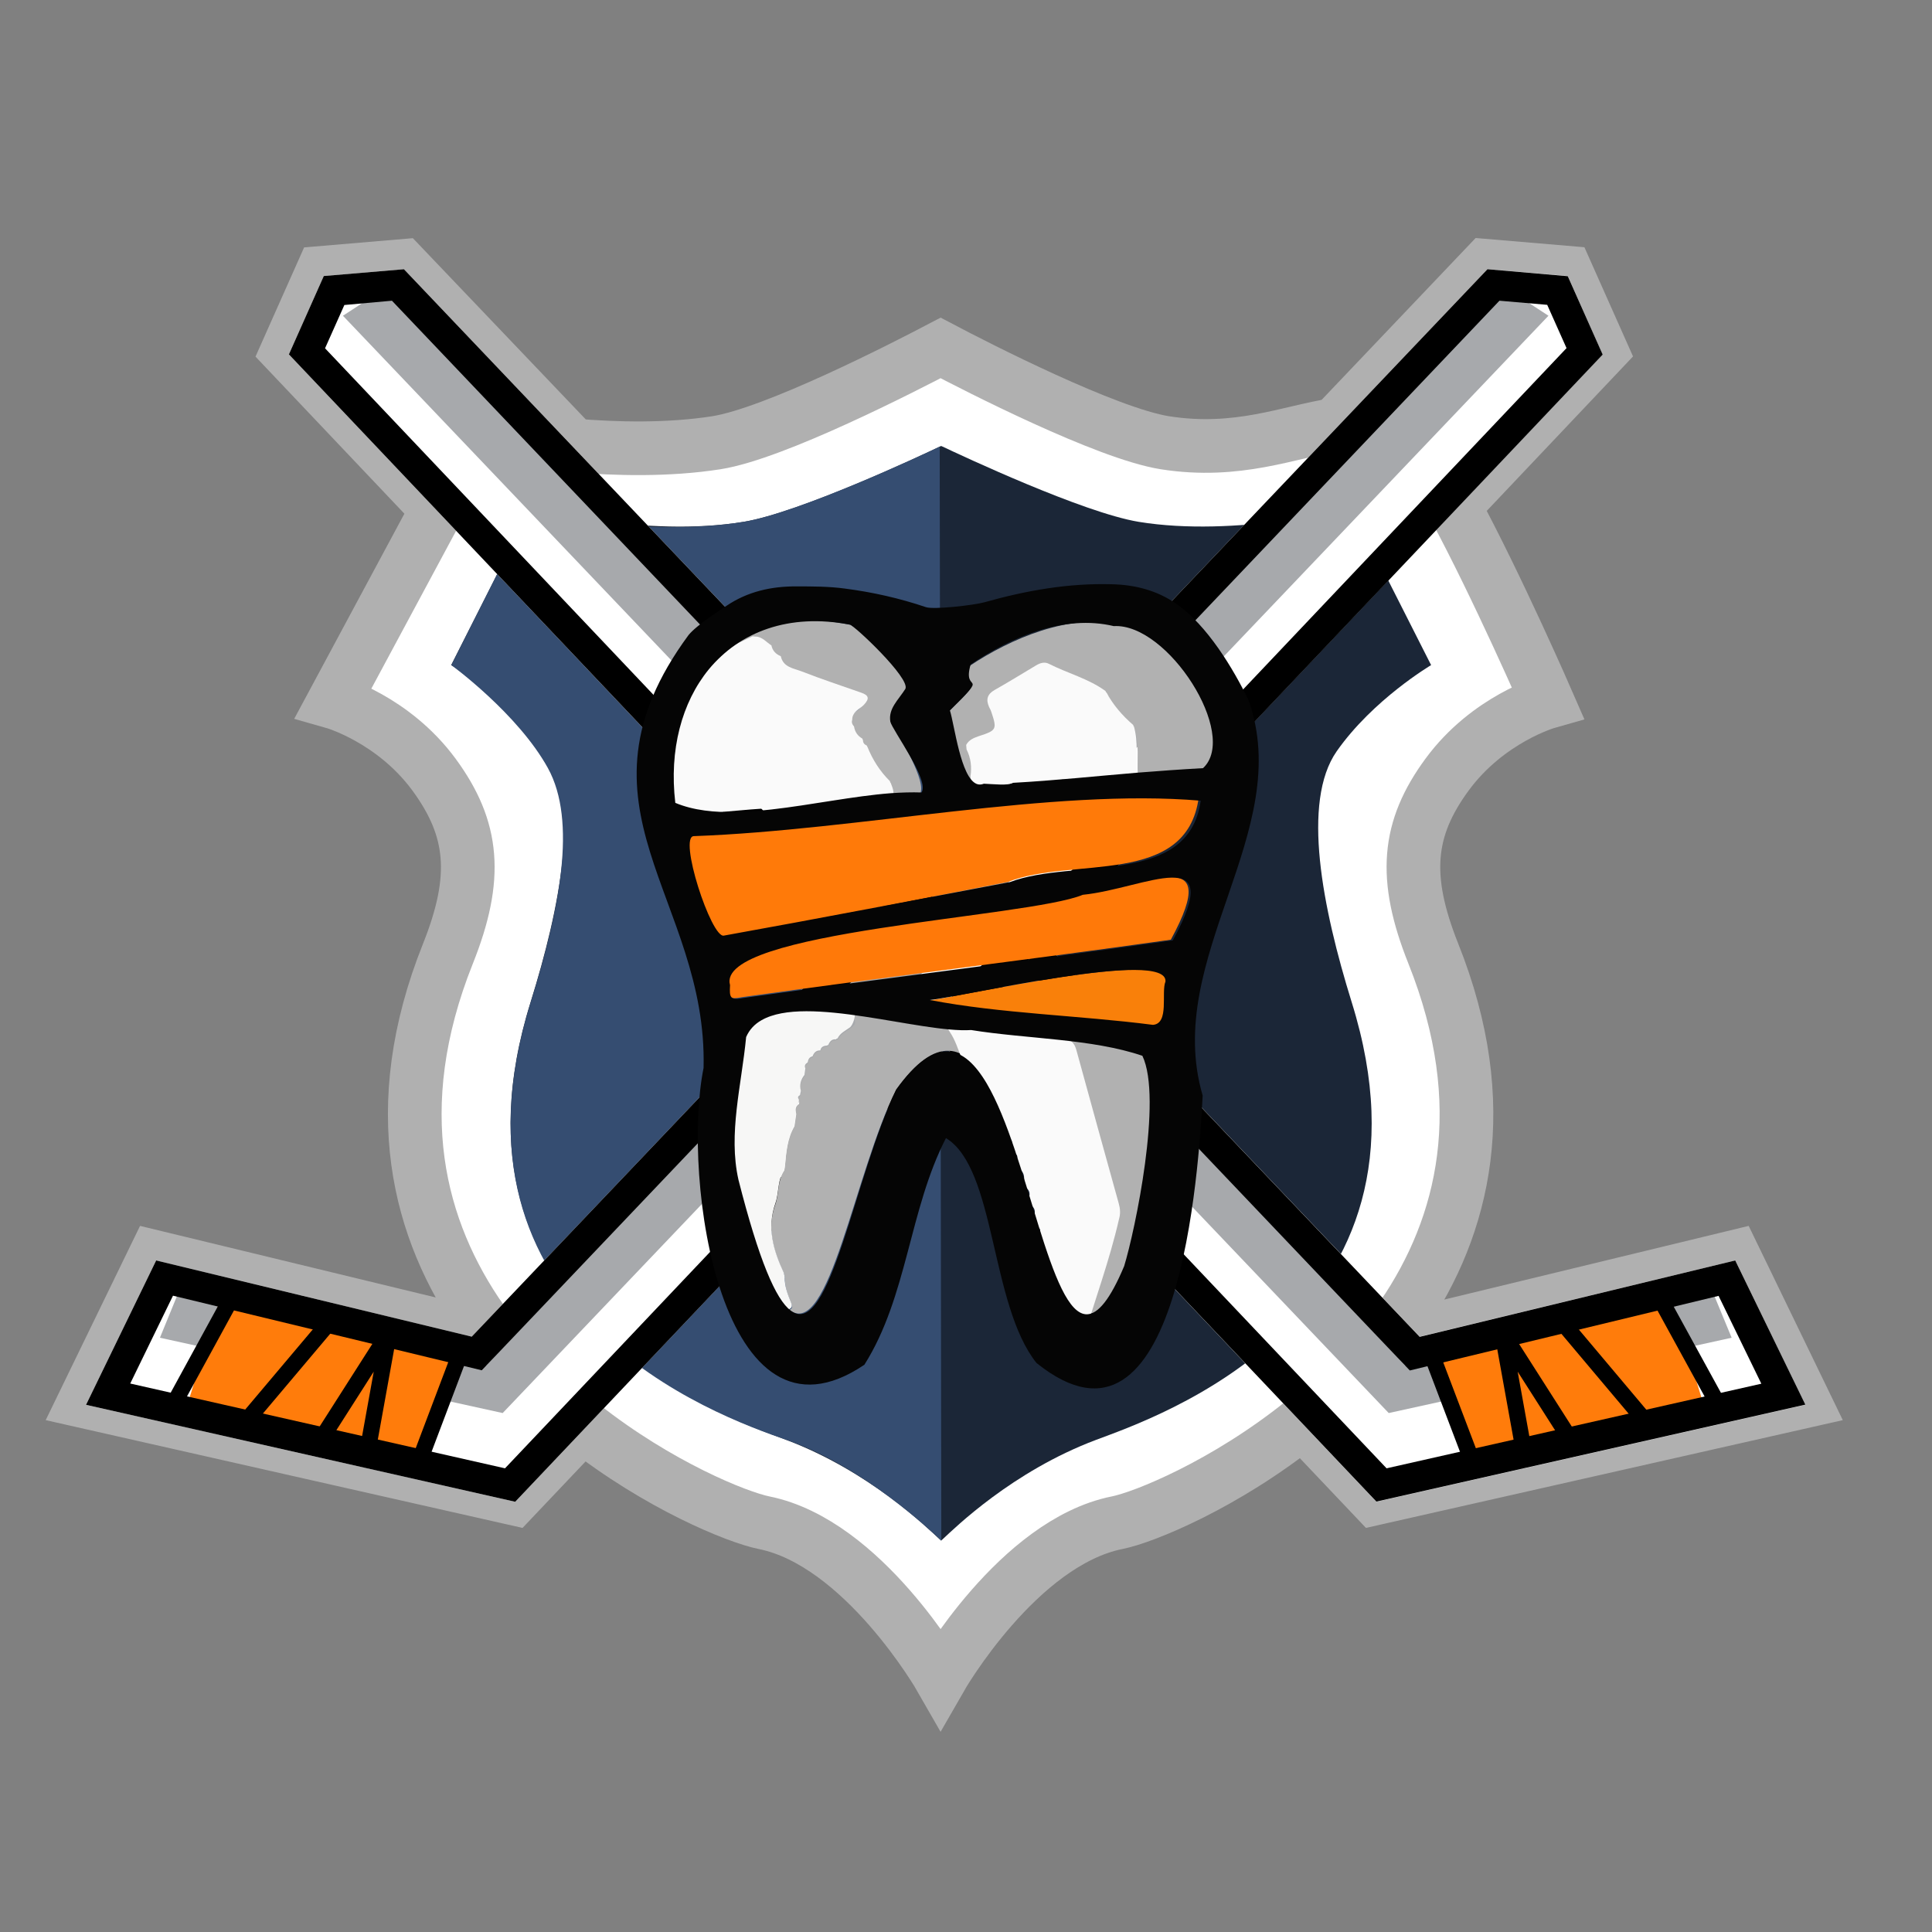<?xml version="1.0" encoding="utf-8"?>
<!-- Generator: Adobe Illustrator 27.0.0, SVG Export Plug-In . SVG Version: 6.00 Build 0)  -->
<svg version="1.1" id="Layer_1" xmlns="http://www.w3.org/2000/svg" xmlns:xlink="http://www.w3.org/1999/xlink" x="0px" y="0px"
	 viewBox="0 0 1080 1080" style="enable-background:new 0 0 1080 1080;" xml:space="preserve">
<rect x="0" y="0" width="1080" height="1080" fill="#808080" stroke="none"/>
<style type="text/css">
	.st0{fill:#FFFFFF;}
	.st1{fill:none;stroke:#B0B0B0;stroke-width:30;stroke-miterlimit:10;}
	.st2{display:none;fill:#B2B2B2;}
	.st3{display:none;fill:#FFFFFF;}
	.st4{fill:#1B2637;}
	.st5{fill:#354D71;}
	.st6{fill:#A7A9AC;}
	.st7{fill:#FF7C0B;}
	.st8{fill:none;stroke:#000000;stroke-width:9;stroke-linejoin:round;stroke-miterlimit:10;}
	.st9{fill:#B1B1B1;}
	.st10{fill:#FF7A09;}
	.st11{fill:#F9800A;}
	.st12{fill:#FF7909;}
	.st13{fill:#FAFAFA;}
	.st14{fill:#F7F7F6;}
	.st15{fill:#050505;}
	.st16{fill:#B0B0B0;}
</style>
<path class="st0" d="M1008.4,783.4l-239.8,54.2l-40.4-42.6c-43.2,34.7-88.6,53.2-103.7,56.2c-55.4,11.1-98.7,86.7-98.7,86.7
	s-43.2-75.5-98.7-86.7c-14.9-3-58.9-20.8-101.4-54.3l-38.6,40.7L47.3,783.4l39.2-80.7l176.4,42.7l6.6-6.9
	c-35.6-50.7-53.7-118.9-19.1-205.4c17-42.6,14.5-69.7-7.8-100.1c-22.9-31.1-56.1-40.5-56.1-40.5l57.9-107.8l-83.8-88.4l19.5-43.8
	l44.8-3.8L320.6,249c24,2,52.9,2.7,79.8-1.5c32.6-5.1,105-42.3,125.4-53c20.3,10.7,92.7,47.8,125.4,53c40.8,6.4,69.3-6.1,95-10
	l84.6-88.9l44.8,3.8l19.5,43.8l-82.3,86.9c24.2,44.8,52.3,109.3,52.3,109.3s-33.2,9.4-56.1,40.5c-22.3,30.3-24.8,57.5-7.8,100.1
	c34,85.1,17.2,152.4-17.3,202.9l9,9.5l176.4-42.7L1008.4,783.4z"/>
<path class="st1" d="M1008.4,783.4l-239.8,54.2l-40.4-42.6c-43.2,34.7-88.6,53.2-103.7,56.2c-55.4,11.1-98.7,86.7-98.7,86.7
	s-43.2-75.5-98.7-86.7c-14.9-3-58.9-20.8-101.4-54.3l-38.6,40.7L47.3,783.4l39.2-80.7l176.4,42.7l6.6-6.9
	c-35.6-50.7-53.7-118.9-19.1-205.4c17-42.6,14.5-69.7-7.8-100.1c-22.9-31.1-56.1-40.5-56.1-40.5l57.9-107.8l-83.8-88.4l19.5-43.8
	l44.8-3.8L320.6,249c24,2,52.9,2.7,79.8-1.5c32.6-5.1,105-42.3,125.4-53c20.3,10.7,92.7,47.8,125.4,53c40.8,6.4,69.3-6.1,95-10
	l84.6-88.9l44.8,3.8l19.5,43.8l-82.3,86.9c24.2,44.8,52.3,109.3,52.3,109.3s-33.2,9.4-56.1,40.5c-22.3,30.3-24.8,57.5-7.8,100.1
	c34,85.1,17.2,152.4-17.3,202.9l9,9.5l176.4-42.7L1008.4,783.4z"/>
<g>
	<path class="st2" d="M865.8,394.3c0,0-61.8-142-81-150.9C746.8,226,713.2,259,652,249.4c-32.6-5.1-105-42.3-125.4-53
		c-20.3,10.7-92.7,47.8-125.4,53c-61.2,9.6-132.8-5.9-132.8-5.9l-81,150.9c0,0,33.2,9.4,56.1,40.5c22.3,30.3,24.8,57.5,7.8,100.1
		c-83.4,208.6,139.2,310.6,176.7,318.2c55.4,11.1,98.7,86.7,98.7,86.7s43.2-75.5,98.7-86.7c37.5-7.5,260.1-109.5,176.7-318.2
		c-17-42.6-14.5-69.7,7.8-100.1C832.6,403.7,865.8,394.3,865.8,394.3z"/>
	<path class="st3" d="M778,429.1c21.4-29.1,52.5-41.2,52.5-41.2s-47.7-115.8-65.7-124.1c-35.5-16.3-67,14.5-124.3,5.5
		c-30.4-4.8-113.3-45.9-113.8-45.6c-0.6-0.3-83.4,40.8-113.8,45.6c-57.3,9-124.3-5.5-124.3-5.5L222.7,388c0,0,31,12,52.5,41.2
		c20.9,28.4,25.3,69.6,5.2,112.7C191,732.3,402.6,827.5,437.7,834.6c41.1,8.2,88.3,65,88.8,64.3c0.5,0.7,47.8-56.1,88.8-64.3
		c35.1-7.1,246.7-102.2,157.4-292.8C752.7,498.7,757.1,457.5,778,429.1z"/>
	<path class="st4" d="M747.2,420c20.3-29,52.8-48.2,52.8-48.2l-44.4-87.7c0,0-64.8,16.5-119.1,7.6c-31.3-5.2-99.3-37.2-109.5-42
		l-0.9-0.4l-0.9,0.4c-10.2,4.9-78.3,36.9-109.5,42c-54.3,9-119.1-7.6-119.1-7.6l-44.4,87.7c0,0,32.5,19.2,52.8,48.2
		c19.8,28.2,8.1,87.3-8.4,140.2c-55.3,177.1,110.8,232.6,142.9,244.7c46.8,17.7,79,49.3,85.7,55.5l0.9,0.8l0.9-0.8
		c6.7-6.2,38.9-37.9,85.7-55.5c32.1-12.1,198.2-67.6,142.9-244.7C739.2,507.4,727.5,448.3,747.2,420z"/>
	<path class="st5" d="M525.3,249.7c-10,4.8-78.8,36.9-109.5,42c-53.4,8.8-120.8-4.8-120.8-4.8l-42.7,84.9c0,0,37.2,27.1,54,57.6
		c16.3,29.6,6.6,78.9-9.6,130.8c-54.4,174.1,103.4,231.1,142.9,244.7c42.6,14.7,80,50.2,86.6,56.3L525.3,249.7z"/>
</g>
<g>
	<g>
		<g>
			<polygon class="st0" points="225.8,150.5 181,154.3 161.5,198.1 769.4,839.5 1009.2,785.3 970,704.6 793.6,747.2 			"/>
		</g>
		<polygon class="st6" points="191.7,176.5 776.3,789.9 968,747.8 957.3,721.9 785.5,763.4 218.3,159.2 		"/>
		
			<rect x="811.5" y="737.5" transform="matrix(0.955 -0.296 0.296 0.955 -188.959 294.655)" class="st7" width="133.6" height="67.4"/>
		<polyline class="st8" points="800,756.4 823.1,817.2 852,812.1 839.9,745.1 878,804.8 920.8,795.6 871.8,737.4 928.5,726.8 
			960.4,785 		"/>
		<g>
			<path d="M219.1,168.1L781.3,759l6.8,7.1l9.5-2.3l163.1-39.4l23.9,49.1l-209.5,47.3L181.7,194.7l10.8-24.2L219.1,168.1
				 M225.8,150.5l-44.8,3.8l-19.5,43.8l607.9,641.3l239.8-54.2L970,704.6l-176.4,42.7L225.8,150.5L225.8,150.5z"/>
		</g>
	</g>
	<g>
		<g>
			<polygon class="st0" points="831.5,150.5 876.4,154.3 895.8,198.1 288,839.5 48.1,785.3 87.3,704.6 263.7,747.2 			"/>
		</g>
		<polygon class="st6" points="865.6,176.5 281,789.9 89.4,747.8 100,721.9 271.8,763.4 839.1,159.2 		"/>
		
			<rect x="112.2" y="737.5" transform="matrix(-0.955 -0.296 0.296 -0.955 121.651 1560.81)" class="st7" width="133.6" height="67.4"/>
		<polyline class="st8" points="257.3,756.4 234.3,817.2 205.3,812.1 217.4,745.1 179.3,804.8 136.5,795.6 185.6,737.4 128.8,726.8 
			97,785 		"/>
		<g>
			<path d="M838.2,168.1l26.7,2.3l10.8,24.2L282.3,820.8L72.8,773.4l23.9-49.1l163.1,39.4l9.5,2.3l6.8-7.1L838.2,168.1 M831.5,150.5
				L263.7,747.2L87.3,704.6l-39.2,80.7L288,839.5l607.9-641.3l-19.5-43.8L831.5,150.5L831.5,150.5z"/>
		</g>
	</g>
</g>
<g>
	<g>
		<path class="st9" d="M395.2,375.3c4.4-4.2,8.8-8.3,13.2-12.5c3.7-1.8,7.4-3.5,11.1-5.3c0.9,0.1,1.7,0.2,2.6,0.2
			c3.2,0.6,5.2,3.1,7.6,4.8l0.1,0c0.6,3,2.4,4.9,5.1,6.1l0.1,0.1c1.3,6.1,7,6.7,11.4,8.4c10.8,4.3,21.8,8,32.8,11.9
			c4.1,1.4,4.8,3.2,1.6,6.7c-2.4,2.6-6.5,4-6.5,8.5c-0.5,1.4,0,2.6,1,3.7c0.5,3,2,5.3,4.6,6.8c0,0.3,0.1,0.6,0.3,0.8
			c0,1.6,0.8,2.5,2.2,3.1c0,0.3,0.1,0.5,0.3,0.7c2.8,7.2,6.9,13.7,12.4,19.2c0,0.4,0.1,0.7,0.4,0.9c0.6,1.7,1.4,3.4,1.5,5
			c0,0,0,0,0,0c5.9-0.5,11.7-0.7,17.1-0.4c4.8-6.4-12.4-33.3-13.4-37.9c-1.2-7.3,4.2-15.7,8.3-21.9c3-5.9-31.8-34.9-33.8-35
			C422.5,339.4,412.1,354.2,395.2,375.3z"/>
		<path class="st9" d="M640.8,589.9c-28.5-9.6-65.7-9.4-97.2-14.4c-28.5,1.9-93.4-20-119-5.5c0,0,0,0,0,0c5.5-0.2,11.2,0,16.1-3.3
			c0.7-0.1,1.4-0.1,2.1-0.2c5.4,1.6,10.8-0.4,16.2,0c0.7,0.1,1.4,0.1,2.1,0.2c5.2,2.9,10.9,2.9,16.6,3.1c1,2.5-0.4,3.7-2.3,5.1
			c-2.5,1.8-5.5,3.1-6.9,6.1c-0.4,0-0.7,0.2-0.9,0.5c-2.4-0.2-3.6,1.2-4.4,3.2c-0.3,0-0.6,0.1-0.8,0.3c-1.8,0.1-3.2,0.7-3.6,2.6
			l-0.1,0.1c-2.4-0.1-3.6,1.3-4.3,3.3c-1.8,0.4-2.5,1.7-2.7,3.4c-1.3,0.8-2,1.8-1.3,3.3c-0.2,1.2-0.3,2.5-0.5,3.7
			c-2.1,2.6-3,5.6-2,8.9c-0.2,0.8-0.3,1.6-0.5,2.4c-1.2,0.6-1.5,1.4-0.6,2.5c0,0.6-0.1,1.3-0.1,1.9c-2.3,1.4-2.2,3.5-1.6,5.7
			c-0.3,2.3-0.7,4.6-1,6.8c-4,6.9-4.6,14.5-5.3,22.2c-0.1,0.8-0.2,1.6-0.4,2.5c-3.9,5.8-2.8,12.8-5,19c-4.9,13.7-1,26.4,4.9,38.8
			c0.2,0.8,0.3,1.6,0.5,2.4c-0.2,5.1,1.8,9.8,3.6,14.4c0.9,2.3-0.1,2.8-1.1,3.4C463.5,749,477.5,656.2,501,609
			c22.6-31.4,38.7-25,51.5-3.7c13.3,1.7,26.7,3.3,40,4.9c3.7,0.4,5.5,2.1,6.5,5.7c7,25.4,14.3,50.8,21.4,76.2
			c0.7,2.5,0.9,4.9,0.1,7.4c-3.4,11.6-7.3,23.2-10.9,34.7c6.1-0.3,12.9-8.1,20.9-26.9C636.7,687.7,652.4,613.7,640.8,589.9z"/>
		<path class="st9" d="M544.9,439.1c-0.1-1.1-0.2-2.2-0.2-3.3c0.8-5.3,0.2-10.3-2.2-15.1c-0.1-0.8-0.1-1.7-0.2-2.5
			c1.5-2.8,4.1-3.9,7-4.9c9.7-3.2,10-3.8,6.8-13.4c-0.3-1-0.8-1.9-1.2-2.9c-1.8-4.1-1.1-7.1,3.1-9.5c7.6-4.4,15.1-9.1,22.7-13.7
			c2.3-1.4,4.7-2.2,7.2-0.9c10.2,5.3,21.6,8.2,31,15.2c0.1,0.4,0.2,0.7,0.5,0.9c3.6,7,8.7,12.9,14.7,18.1c0,0.4,0.2,0.7,0.4,0.9
			c2.3,8.2,1.1,16.6,1.5,24.9c11.6-1,23.7-1.9,36.6-2.5c20.4-18.6-16-83-46.4-81.2c-27.9-6.6-61.4,7.8-84.4,23.2
			c-5.1,17.2,11.7,2.8-11.8,25.7C532.5,406.4,536,435.4,544.9,439.1z"/>
	</g>
	<path class="st10" d="M403.6,524c53.3-9.9,106.5-20.6,159.8-31c36.2-14.3,99.9,3,106.7-47.2c-82.5-7.3-192,17.1-283.2,20.5
		C377.7,465.9,396.6,526,403.6,524z"/>
	<path class="st11" d="M513.7,560.1c42.3,8.1,90,9.2,134.1,14.9c10-0.8,4.8-19.6,7.5-26C656.9,529,533.5,558.2,513.7,560.1z"/>
	<path class="st12" d="M604.2,499.8c-30.7,12.8-205.9,20.3-197.2,50.5c-0.4,7.3-0.1,8.6,7.8,7.1c79.8-11.2,159.9-20.8,239.7-32.1
		C684.9,469.3,639,496.4,604.2,499.8z"/>
	<path class="st13" d="M373,439c0-3.4,0-6.7,0-10.1c1.3-5.1,3.1-10.1,2.4-15.5c0.1-0.7,0.2-1.4,0.2-2.2c4.2-10.8,8.8-21.4,14.1-31.7
		c0.2-0.3,0.4-0.5,0.6-0.8c6.4-5.9,12.7-11.8,19.1-17.7c3.8-1.8,7.5-3.5,11.3-5.3c0.9,0.1,1.8,0.2,2.6,0.2c3.2,0.6,5.2,3.1,7.8,4.8
		l0.1,0c0.6,3,2.4,4.9,5.2,6.1l0.1,0.1c1.3,6.1,7.1,6.7,11.6,8.4c11,4.3,22.2,8,33.3,11.9c4.1,1.4,4.9,3.2,1.6,6.7
		c-2.4,2.6-6.7,4-6.6,8.5c-0.5,1.4,0,2.6,1,3.7c0.5,3,2,5.3,4.7,6.8c0,0.3,0.1,0.6,0.3,0.8c0,1.6,0.8,2.5,2.2,3.1
		c0,0.3,0.1,0.5,0.3,0.7c2.9,7.2,7,13.7,12.6,19.2c0,0.4,0.1,0.7,0.4,0.9c1.3,3.6,3.4,7.3-1.7,9.8c-1.6,0.2-3.2,0.4-4.8,0.6
		c-19.5-1.4-38.6,2.6-57.9,3.6c-17.9,0.9-35.7,2.9-53.5,4.7c-3,0.3-3.7-0.8-4.2-3.3C375,448.4,374,443.7,373,439z"/>
	<path class="st13" d="M537.5,591.4c-2-4.9-3.5-10.1-6.6-14.6c-2.2-3.3-0.7-4.2,2.6-3.8c20.3,2.6,40.7,5.2,61,7.6
		c4.2,0.5,6.1,2.4,7.2,6.4c7.8,28.6,15.8,57.2,23.7,85.8c0.8,2.8,1,5.6,0.2,8.4c-5.6,24.4-13.6,45.2-19.4,65.7
		c-0.4,1.8-2.1,1.6-3.3,2.2c-1.6-2.4-3.1-4.7-4.7-7.1c0.5-1.7,0.3-3-1.5-3.7c-0.4-0.7-0.8-1.4-1.1-2.1c0-3,0-6-3-7.9
		c-0.5-1.6-1-3.2-1.5-4.8c0.7-2.1,0.9-4-1.8-5c-0.5-1.6-0.9-3.3-1.4-4.9c0.9-1.6,0.8-2.9-1-3.8c-0.6-1.6-1.1-3.2-1.7-4.7
		c0.4-3,0.6-6-2.3-8.1c-0.6-2.5-1.3-5-1.9-7.5c1-1.8,0.4-3-1.4-3.7c-0.5-2.1-1-4.1-1.5-6.2c0.9-2.6,0.2-4.6-2.1-6.2
		c-0.3-1.2-0.6-2.5-0.9-3.7c1-2.6,0.3-4.7-2.1-6.2c-0.2-0.8-0.4-1.6-0.7-2.3c0.5-3.1,0.3-6-2.7-8c-0.4-1.6-0.9-3.2-1.3-4.9
		c0.8-1.8,0.4-3.1-1.6-3.6c-0.5-1.6-1-3.2-1.4-4.8c0.8-1.8,0.3-3-1.7-3.6c-3.8-10.8-8.8-21-14.7-30.8c0.3-1.9-0.6-2.9-2.4-3.2
		c-0.2-0.3-0.4-0.6-0.6-0.9c0.5-2-0.5-3-2.5-3.1C541.5,596,539.5,593.7,537.5,591.4z"/>
	<path class="st14" d="M464.9,562.7c5.1,2.9,7.1,2.2,12.7,2.4c1,2.5-0.7,7.9-2.6,9.3c-2.5,1.8-5.4,3.1-6.8,6.1
		c-0.4,0-0.7,0.2-0.9,0.5c-2.4-0.2-3.5,1.2-4.3,3.2c-0.3,0-0.6,0.1-0.8,0.3c-1.8,0.1-3.2,0.7-3.6,2.6l-0.1,0.1
		c-2.3-0.1-3.5,1.3-4.3,3.3c-1.8,0.4-2.4,1.7-2.7,3.4c-1.3,0.8-2,1.8-1.3,3.3c-0.2,1.2-0.3,2.5-0.5,3.7c-2.1,2.6-2.9,5.6-2,8.9
		c-0.2,0.8-0.3,1.6-0.5,2.4c-1.2,0.6-1.4,1.4-0.6,2.5c0,0.6-0.1,1.3-0.1,1.9c-2.2,1.4-2.2,3.5-1.5,5.7c-0.3,2.3-0.7,4.6-1,6.8
		c-3.9,6.9-4.5,14.5-5.2,22.2c-0.1,0.8-0.2,1.6-0.4,2.5c-3.9,5.8-2.8,12.8-5,19c-4.8,13.7-1,26.4,4.8,38.8c0.2,0.8,0.3,1.6,0.5,2.4
		c-0.2,5.1,1.8,9.8,3.6,14.4c1.2,3-0.9,3-2.1,4.1c-14.1-11.6-21.1-27.6-26.6-44.3c-1.6-5-2.7-10.1-4-15.2c0.8-1.3,0.7-2.3-0.8-3
		c-0.6-4.1-1.1-8.1-1.7-12.2c0.8-2.5,1.3-5-0.9-7.2c-0.2-3.2-0.5-6.4-0.7-9.7c1.3-1.3,1.1-2.6-0.2-3.8c0-0.8,0-1.7,0-2.5
		c1.3-1.2,1.6-2.4,0.3-3.8c0.2-2.8,0.4-5.6,0.6-8.4c2.4-2.5,1.7-5.5,1-8.4c0.5-4.9,1-9.8,1.5-14.7c2.1-1.5,1.9-3.4,0.9-5.5
		c0.6-5.3,1.2-10.6,1.8-15.9c1-7,5.9-8,11.9-8.4c5.9-0.4,9.9-3.3,15.2-7c0.7-0.1,7.6,0.1,8.3,0c5.3,1.6,6.9,0.2,12.2,0.6
		C459.8,563.4,464.2,562.6,464.9,562.7z"/>
	<path class="st13" d="M626,434.8c-3.4,0.3-6.9,0.5-10.3,0.8c-1-1.5-1.9-1.4-2.6,0.2c-3,0.3-5.9,0.5-8.9,0.8c-1.6-1.1-3-0.9-4.4,0.4
		c-1.2,0-2.4,0.1-3.5,0.1c-1.6-2-2.9-2.2-4,0.4c-0.8,0.1-1.5,0.3-2.3,0.4c-1.5-0.9-3-0.8-4.4,0.3c-3.7,0.3-7.5,0.6-11.2,0.9
		c-1.7-1.1-3.6-0.5-5.5-0.5c-1.8,0.3-4.2-1.9-5.2,1.3c-1.2,0.2-2.4,0.3-3.5,0.5c-1.1-0.8-2.1-0.7-3.1,0.3c-4.6-0.5-9,2-13.6,0.3
		c-0.2-0.7-0.4-1.4-0.6-2.1c-0.1-1.6-0.2-3.3-0.4-4.9c0.8-5.3,0.2-10.3-2.2-15.1c-0.1-0.8-0.1-1.7-0.2-2.5c1.5-2.8,4.2-3.9,7.1-4.9
		c9.9-3.2,10.2-3.8,7-13.4c-0.3-1-0.8-1.9-1.3-2.9c-1.8-4.1-1.1-7.1,3.1-9.5c7.8-4.4,15.4-9.1,23.1-13.7c2.3-1.4,4.8-2.2,7.3-0.9
		c10.4,5.3,22,8.2,31.6,15.2c0.1,0.4,0.2,0.7,0.6,0.9c3.7,7,8.9,12.9,14.9,18.1c0,0.4,0.2,0.7,0.4,0.9c2.5,8.7,1,17.7,1.6,26.6
		c-1.9,0.3-3.8,0.6-5.8,0.9C628.1,432.9,626.6,432.6,626,434.8z"/>
	<path class="st15" d="M697.9,391.3c-8.4-17.3-23-41.8-40.4-53.8c-10.6-7.4-22.9-10.6-35.9-10.9c-24.3-0.7-48,3.5-71.4,10.1
		c-5.7,1.6-28.3,4.2-32.6,2.7c-14.8-5-29.9-8.4-45.4-10.4c-8.9-1.2-17.9-1.2-26.9-1.2c-14.1-0.1-27.4,2.9-39.1,10.8
		c-2,1.4-16.5,10.5-21.3,16.4c-70.9,96.2,10.8,146.9,8.4,242c-12.5,62,9.9,220,89.9,165.9c24.1-38.2,25-86.7,45.6-126.7
		c28,17,24.6,93.1,50.6,125.7c80.1,64.5,90.8-108.9,92.9-149.5C649.7,535.4,724.3,465,697.9,391.3z M542.6,371.4
		c22.9-15.4,52.3-28,80-21.4c30.2-1.8,70.1,60.7,49.9,79.4c-12.8,0.7-24.8,1.6-36.3,2.5c-24.1,2-46.3,4.4-69.9,5.7
		c-2.8,1.7-11,0.7-16.3,0.5c-1.5,0.6-2.9,0.6-4.1,0.1c-8.9-3.7-12.3-32.8-14.9-41.1C554.2,374.2,537.6,388.6,542.6,371.4z
		 M475.1,349.2c2.1,0.1,34,30,31,35.9c-4,6.3-9.6,11-8.4,18.3c1,4.6,22.3,33.2,17.4,39.6c-5.4-0.2-11.1,0-17.1,0.4
		c-20.9,1.6-44.5,6.6-66.8,9.1c-6.4,0.7-12.7,1.2-18.7,1.4c-13,0.4-25-0.9-35-5.1c-3.5-29.6,3.6-56.1,18.7-74.6
		C413.4,353.3,441,342.6,475.1,349.2z M388,467.4c91.2-3.3,200.6-26.9,283.2-19.8c-6.8,48.4-70.5,31.8-106.7,45.5
		c-53.2,10-106.4,20.3-159.8,29.9C397.7,524.9,378.8,467,388,467.4z M628.4,707.8c-7.9,18.8-14.6,26.6-20.6,26.9
		c-20.8,0.9-33-89.6-56.2-129c-12.6-21.3-28.4-27.7-50.7,3.7C477.8,656.5,464,749.3,442,732.6c-8.3-6.2-17.7-27.9-29.2-73.1
		c-5.8-25.8,1.7-52.7,4.3-79.8c1.8-4.1,4.7-7.2,8.6-9.4c25.3-14.5,89.1,7.3,117.2,5.5c31,5,67.6,4.8,95.7,14.4
		C650,614,634.5,688,628.4,707.8z M644.5,572.9c-41-5.3-85.4-6.3-124.7-13.9c18.4-1.8,133.2-28.9,131.7-10.3
		C649,554.7,653.8,572.2,644.5,572.9z M655.6,525.7c-79.8,11.3-159.9,20.9-239.7,32.1c-7.8,1.4-8.2,0.1-7.8-7.1
		c-8.7-30.3,166.4-37.7,197.2-50.5C640.1,496.7,686.1,469.6,655.6,525.7z"/>
</g>
</svg>

